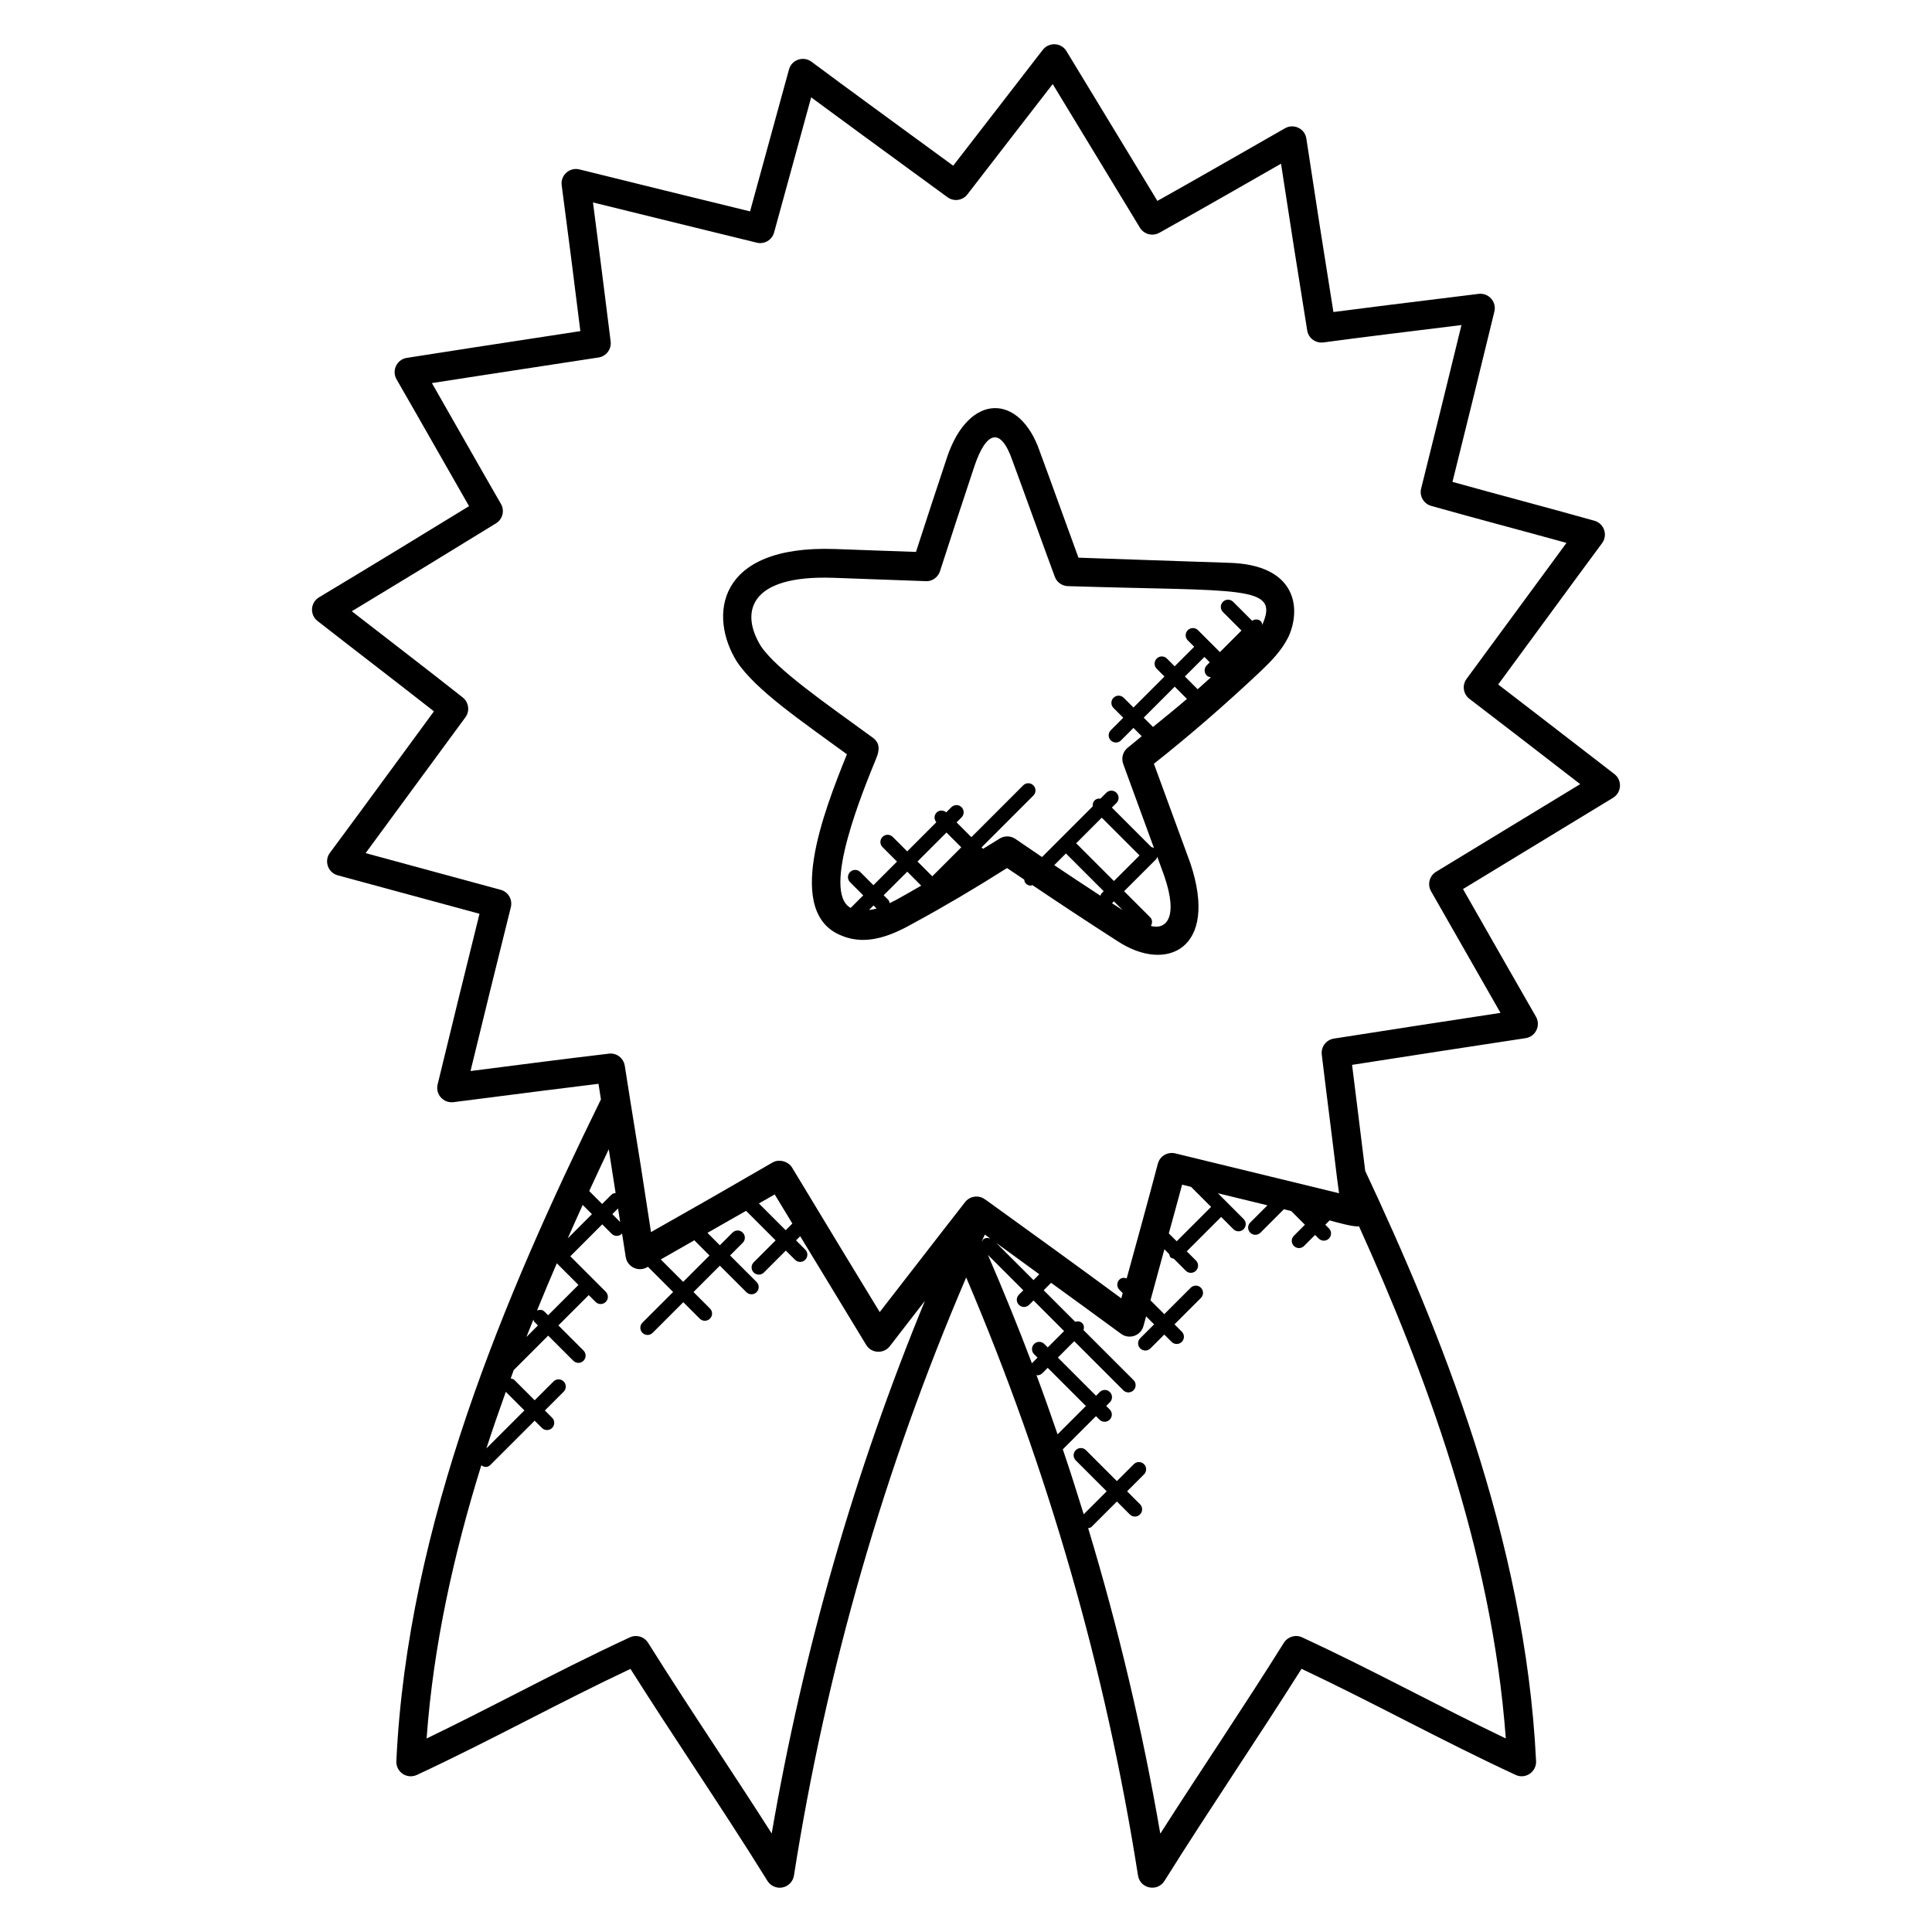 <?xml version="1.0" encoding="UTF-8"?>
<!-- Uploaded to: SVG Repo, www.svgrepo.com, Generator: SVG Repo Mixer Tools -->
<svg fill="#000000" width="800px" height="800px" version="1.1" viewBox="144 144 512 512" xmlns="http://www.w3.org/2000/svg">
 <g>
  <path d="m228.15 308.57c10.574 8.258 20.969 16.184 30.848 23.945-9.617 13.055-18.504 25.297-27.566 37.488-1.586 2.137-0.551 5.246 2.062 5.961l37.578 10.199c-3.801 15.258-7.496 30.398-11.098 45.234-0.625 2.551 1.488 5.008 4.184 4.688 20.914-2.672 28.777-3.695 38.449-4.863l0.648 4.129c-25.25 51.504-51.289 112.49-54.219 175.39-0.062 1.336 0.582 2.602 1.688 3.352 1.098 0.734 2.527 0.848 3.734 0.289 10.266-4.777 20.031-9.77 29.473-14.602 8.734-4.465 17.738-9.07 27.145-13.504 5.551 8.777 11.055 17.16 16.551 25.52 6.586 10.039 13.168 20.039 19.77 30.68 0.699 1.121 1.945 1.793 3.242 1.793 0.25 0 0.504-0.023 0.754-0.078 1.566-0.312 2.762-1.582 3.016-3.152 8.574-54.688 23.961-107.93 45.641-158.5 21.617 50.656 36.977 103.91 45.535 158.5 0.559 3.488 5.129 4.414 7.008 1.434 12.145-19.398 24.129-36.895 36.328-56.215 19.434 9.16 36.848 18.895 56.738 28.113 2.594 1.223 5.551-0.801 5.418-3.648-2.848-58.953-25.641-114.51-45.281-156.43-1.199-9.961-2.359-18.887-3.481-28.09 15.391-2.398 30.84-4.785 45.992-7.078 2.656-0.406 4.07-3.352 2.742-5.68-5.762-10.016-10.664-18.633-19.336-33.832l39.77-24.191c2.289-1.398 2.457-4.664 0.344-6.289-20-15.426-22.832-17.633-30.793-23.734 8.305-11.258 18.793-25.656 27.535-37.449 1.586-2.144 0.535-5.223-2.031-5.945-13.113-3.688-25.344-6.871-37.617-10.297 3.801-15.25 7.504-30.297 11.105-45.137 0.625-2.574-1.504-5.016-4.184-4.688-22.984 2.848-29.184 3.586-38.473 4.809-2.488-15.457-4.879-30.809-7.168-45.953-0.398-2.68-3.359-4.055-5.664-2.742-13.719 7.848-23.48 13.457-33.816 19.25l-24.09-39.68c-1.418-2.344-4.688-2.426-6.289-0.352-8.031 10.449-15.863 20.488-23.734 30.703-18.289-13.375-27.305-19.93-37.562-27.559-2.137-1.582-5.25-0.551-5.961 2.062l-10.312 37.602c-15.145-3.703-30.281-7.41-45.215-11.121-2.641-0.648-5.062 1.559-4.703 4.207 1.719 12.887 3.344 25.762 4.945 38.648-26.008 3.984-34.496 5.266-46 7.09-2.633 0.414-4.047 3.359-2.711 5.68 6.609 11.465 13.113 23 19.215 33.609-13.305 8.168-26.688 16.312-39.754 24.16-2.305 1.379-2.512 4.629-0.398 6.281zm77.176 139.99c0.617 3.879 1.215 7.734 1.816 11.594-0.406 0.055-0.809 0.152-1.113 0.457l-2.457 2.457-3.426-3.426c1.723-3.707 3.438-7.449 5.18-11.082zm2.457 15.695c0.184 1.191 0.383 2.398 0.566 3.586l-2.078-2.078zm-9.359-0.934 2.449 2.441-6.418 6.426c1.312-2.965 2.625-5.934 3.969-8.867zm-6.859 15.461 5.734 5.734-8.039 8.039-0.969-0.969c-0.543-0.543-1.289-0.551-1.969-0.305 1.723-4.211 3.453-8.371 5.242-12.5zm-6.215 14.922c0.09 0.191 0.078 0.418 0.246 0.582l0.969 0.969-3.062 3.062c0.602-1.551 1.23-3.078 1.848-4.613zm-7.305 19.145 4.93 4.93-10.078 10.07c1.637-5.047 3.363-10.031 5.148-15zm70.465 117.04c-4.84-7.586-9.664-14.93-14.504-22.297-6.062-9.223-12.129-18.465-18.258-28.242-0.719-1.145-1.953-1.785-3.238-1.785-0.535 0-1.082 0.113-1.594 0.352-10.641 4.922-20.711 10.078-30.449 15.062-7.574 3.871-15.359 7.856-23.41 11.734 1.77-24.586 7.184-48.863 14.496-72.402 0.922 0.664 1.777 0.535 2.426-0.113l11.711-11.703 1.922 1.922c0.75 0.75 1.953 0.75 2.703 0s0.75-1.953 0-2.703l-1.922-1.922 4.984-4.984c0.75-0.75 0.75-1.953 0-2.703s-1.953-0.75-2.695 0l-4.984 4.984-5.391-5.391c-0.266-0.266-0.617-0.32-0.961-0.398 0.266-0.734 0.512-1.473 0.785-2.199l9.145-9.145 6.656 6.656c0.75 0.75 1.953 0.75 2.703 0s0.75-1.953 0-2.703l-6.656-6.656 8.039-8.039 1.809 1.809c0.75 0.75 1.953 0.75 2.703 0s0.75-1.953 0-2.703l-9.391-9.391 8.457-8.465 2.496 2.496c0.75 0.75 1.953 0.75 2.703 0 0.031-0.031 0.016-0.082 0.047-0.121 0.312 2.07 0.672 4.191 0.977 6.25 0.398 2.648 3.32 4.07 5.648 2.762 0.078-0.047 0.16-0.09 0.238-0.137l6.68 6.68-8.129 8.121c-0.75 0.75-0.75 1.953 0 2.703s1.953 0.75 2.703 0l8.121-8.121 4.359 4.359c0.75 0.75 1.953 0.75 2.703 0s0.75-1.953 0-2.695l-4.359-4.359 6.984-6.984 7.031 7.023c0.75 0.75 1.953 0.75 2.703 0s0.75-1.953 0-2.703l-7.031-7.023 3.359-3.359c0.75-0.75 0.75-1.953 0-2.703s-1.953-0.75-2.703 0l-3.359 3.359-3.289-3.289c3.414-1.945 6.824-3.879 10.238-5.84l7.832 7.832-5.809 5.809c-0.75 0.75-0.75 1.953 0 2.703s1.953 0.75 2.703 0l5.809-5.809 2.441 2.441c0.75 0.75 1.953 0.75 2.703 0s0.75-1.953 0-2.703l-2.441-2.441 1.105-1.105c10.609 17.512 10.039 16.566 17.48 28.793 1.426 2.352 4.703 2.398 6.273 0.352l6.535-8.457c0.91-1.176 1.848-2.375 2.762-3.551-18.641 45.277-32.25 92.621-40.602 141.14zm-29.398-152.12c2.984-1.68 5.969-3.414 8.945-5.106 0.039 0.047 0.023 0.105 0.062 0.145l3.914 3.914-6.984 6.984zm26.008-14.84c1.398-0.801 2.785-1.582 4.184-2.391 1.559 2.586 3.113 5.129 4.68 7.711l-1.77 1.77zm59.359 9.609c-0.121 0.121-0.105 0.305-0.184 0.449-0.023-0.055-0.047-0.098-0.062-0.152 0.238-0.551 0.512-1.105 0.762-1.656 0.488 0.352 0.961 0.703 1.449 1.055-0.684-0.246-1.426-0.238-1.965 0.305zm13.008 32.801c-3.664-9.688-7.566-19.273-11.672-28.77l9.375 9.375-1.168 1.16c-0.75 0.75-0.75 1.953 0 2.695 0.75 0.75 1.953 0.75 2.703 0l1.168-1.16 8.105 8.105-4.336 4.336-0.91-0.91c-0.75-0.75-1.953-0.75-2.703 0s-0.75 1.953 0 2.703l0.91 0.91-1.414 1.414c-0.039 0.043-0.023 0.102-0.059 0.141zm-9.453-31.945c3.848 2.785 7.586 5.543 11.398 8.305l-1.543 1.543zm10.629 34.977c0.082 0.008 0.145 0.098 0.23 0.098 0.488 0 0.977-0.184 1.352-0.559l1.414-1.414 10.113 10.113-7.504 7.504c-1.812-5.269-3.66-10.527-5.606-15.742zm85.484-39.395c17.215 38.074 35.234 85.641 38.906 135.74-18.609-8.914-35.016-18.016-53.969-26.801-1.742-0.809-3.816-0.184-4.84 1.434-10.922 17.441-21.848 33.543-32.754 50.586-4.711-27.398-11.105-54.434-19.113-80.945 0.328-0.082 0.672-0.129 0.922-0.383l6.688-6.688 3.426 3.426c0.75 0.75 1.953 0.75 2.703 0s0.75-1.953 0-2.703l-3.426-3.426 4.488-4.488c0.75-0.75 0.75-1.953 0-2.703s-1.953-0.75-2.703 0l-4.488 4.488-8.199-8.199c-0.75-0.75-1.953-0.75-2.703 0s-0.75 1.953 0 2.703l8.199 8.199-6.09 6.09c-1.785-5.777-3.609-11.543-5.551-17.258 0.031-0.031 0.078-0.016 0.105-0.047l8.703-8.703 0.93 0.93c0.75 0.75 1.953 0.75 2.703 0s0.75-1.953 0-2.703l-0.93-0.93 0.977-0.977c0.75-0.75 0.75-1.953 0-2.703s-1.953-0.75-2.695 0l-0.977 0.977-10.113-10.121 4.336-4.336 13.008 13.008c0.75 0.75 1.953 0.75 2.703 0s0.75-1.953 0-2.703l-13.25-13.25c0.191-0.648 0.16-1.336-0.352-1.848s-1.207-0.543-1.848-0.352l-8.359-8.359 1.969-1.969c6.176 4.504 12.457 9.023 18.535 13.512 2.176 1.594 5.238 0.512 5.945-2.062l0.266-0.961c0.145-0.535 0.289-1.07 0.434-1.602l2.121 2.121-3.68 3.672c-0.75 0.75-0.75 1.953 0 2.703s1.953 0.75 2.703 0l3.672-3.672 1.938 1.938c0.75 0.75 1.953 0.75 2.703 0s0.75-1.953 0-2.703l-1.938-1.938 7-7c0.75-0.75 0.75-1.953 0-2.703s-1.953-0.75-2.703 0l-7 7-3.664-3.664c1.246-4.496 2.457-9.023 3.688-13.527l1.281 1.281c0.082 0.305 0.121 0.625 0.359 0.863 0.238 0.238 0.559 0.266 0.855 0.359l3.176 3.176c0.75 0.75 1.953 0.75 2.695 0 0.75-0.75 0.75-1.953 0-2.703l-2.434-2.434 9.113-9.113 3.246 3.246c0.75 0.75 1.953 0.75 2.703 0s0.75-1.953 0-2.703l-6.816-6.824 13.137 3.199-4.559 4.559c-0.75 0.75-0.75 1.953 0 2.695 0.75 0.75 1.953 0.75 2.703 0l6.207-6.207 1.953 0.473 3.625 3.625-2.922 2.922c-0.75 0.75-0.75 1.953 0 2.703s1.953 0.75 2.695 0l2.922-2.922 0.961 0.961c0.75 0.75 1.953 0.75 2.703 0s0.75-1.953 0-2.703l-0.961-0.961 1.152-1.152c1.281 0.363 6.504 1.852 7.777 1.562zm-50.402 1.891c1.176-4.305 2.375-8.586 3.527-12.914l2.367 0.574 5.312 5.312-9.113 9.113zm-178.3-188.17c1.762-1.082 2.344-3.367 1.305-5.16-6.106-10.586-12.418-21.77-18.289-32.016 9.586-1.504 12.785-1.969 44.168-6.785 2.039-0.32 3.457-2.199 3.199-4.246-1.535-12.273-3.07-24.559-4.68-36.84 14.359 3.551 28.887 7.106 43.41 10.664 1.984 0.496 4.039-0.703 4.586-2.703l9.824-35.809c8.984 6.648 15.566 11.426 36.129 26.465 1.672 1.23 4.023 0.887 5.281-0.754 7.769-10.113 15.168-19.594 22.602-29.234l23.113 38.066c1.07 1.754 3.336 2.344 5.121 1.359 12.098-6.734 23.656-13.406 32.273-18.32 2.223 14.578 4.535 29.344 6.938 44.191 0.328 2.039 2.184 3.414 4.281 3.176 10.984-1.48 20.039-2.559 36.602-4.609-3.473 14.258-7.031 28.695-10.688 43.328-0.504 2 0.68 4.039 2.664 4.594 12.152 3.426 24.137 6.566 35.855 9.809-7.977 10.801-17.391 23.734-26.473 36.023-1.246 1.68-0.91 4.039 0.754 5.305 8.465 6.457 14.016 10.777 29.352 22.602l-38.199 23.234c-1.762 1.078-2.352 3.359-1.328 5.152 11.664 20.441 13.633 23.914 18.406 32.234-14.594 2.215-29.418 4.512-44.16 6.816-2.031 0.32-3.441 2.184-3.207 4.223 1.305 10.93 2.703 21.512 4.008 32.441 0.207 1.441 0.391 2.887 0.574 4.32l-43.426-10.566c-2.047-0.48-4.062 0.727-4.594 2.734-2.695 10.184-5.473 20.289-8.258 30.398-0.664-0.23-1.398-0.215-1.93 0.32-0.75 0.75-0.75 1.953 0 2.703l0.871 0.871c-0.129 0.457-0.25 0.93-0.375 1.391-11.633-8.566-23.48-17.152-35.738-25.977-0.176-0.137-0.727-0.488-0.922-0.594-1.664-0.84-3.703-0.359-4.801 1.145 0 0-10.832 13.906-22.559 29.066-2.938-4.785-15.914-26.16-23.23-38.305-0.969-1.609-3.434-2.352-5.184-1.328-10.734 6.238-21.465 12.383-32.199 18.441-1.754-11.633-3.602-23.367-5.543-35.176v-0.008l-1.406-8.914c-0.328-2.023-2.199-3.465-4.215-3.191-11.594 1.367-22.367 2.769-36.664 4.602 3.473-14.273 7.031-28.801 10.688-43.426 0.504-2.016-0.695-4.062-2.695-4.602l-35.793-9.719c9.434-12.777 18.207-24.848 26.441-35.992 1.223-1.656 0.91-3.984-0.703-5.266-9.504-7.504-18.441-14.328-29.402-22.84 12.613-7.609 25.469-15.457 38.215-23.297z"/>
  <path d="m368.44 343.89c-6.152 15.266-16.754 42.297-1.207 48.145 6.656 2.703 13.41-0.281 19.082-3.504 7.848-4.258 16.098-9.129 24.559-14.488 1.457 1 3.047 2.039 4.543 3.055 0.07 0.375 0.145 0.754 0.434 1.047 0.375 0.375 0.863 0.559 1.352 0.559 0.137 0 0.246-0.129 0.375-0.152 7.078 4.762 14.418 9.617 22.473 14.793 12.977 8.641 27.023 2.246 19.418-20.543l-9.672-26.398c9.398-7.426 18.906-15.672 28.312-24.535 2.711-2.586 5.512-5.418 7.312-9.031 0.023-0.047 0.047-0.09 0.07-0.145 3.426-7.633 2-19.09-15.871-19.543-13.273-0.418-27.375-0.953-39.816-1.359-3.352-9.113-7.09-19.609-10.258-28.168-5.281-15.383-18.688-15.641-24.496 1.359-2.793 8.398-5.594 16.879-8.305 25.281-6.832-0.25-14.801-0.504-21.578-0.77-31.551-1.062-33.312 17.969-25.895 29.84 5.078 7.641 17.352 15.898 29.168 24.559zm5.848 41.273 1.207-1.207 0.809 0.809c-0.68 0.215-1.344 0.289-2.016 0.398zm8.32-3.305c-0.922 0.527-1.879 1.023-2.84 1.496-0.082-0.312-0.121-0.641-0.367-0.887l-1.215-1.215 6.25-6.25 3.695 3.703c-1.828 1.035-3.723 2.164-5.523 3.152zm8.457-5.629-3.922-3.922 7.68-7.68 3.922 3.922zm44.816 4.566c-0.16 0.16-0.152 0.391-0.246 0.586-4.25-2.769-8.297-5.457-12.25-8.105l3.137-3.137c0.031 0.039 0.016 0.082 0.047 0.121l9.922 9.922zm-6.715-13.281 6.816-6.824 10.008 10.008-6.785 6.785-9.922-9.922c-0.035-0.031-0.09-0.02-0.117-0.047zm9.539 15.859 0.496-0.496 2.32 2.32c-0.945-0.609-1.883-1.219-2.816-1.824zm11.969-12.355 1.832 5.008c3.977 11.504 0.289 14.418-3.519 13.352 0.434-0.734 0.457-1.648-0.176-2.281l-6.914-6.914 8.504-8.496c0.184-0.188 0.184-0.441 0.273-0.668zm-1.121-34.367-2.457-2.457 8.215-8.223 3.246 3.246c-3.012 2.602-6.004 4.992-9.004 7.434zm11.84-9.992-3.383-3.383 5.176-5.176 1.418 1.418-0.801 0.801c-0.75 0.75-0.75 1.953 0 2.703 0.305 0.305 0.719 0.414 1.113 0.457-1.172 1.059-2.348 2.141-3.523 3.18zm-96.523-29.535c7.215 0.297 16.375 0.566 24.457 0.887 1.656 0.137 3.258-1.008 3.785-2.648 2.984-9.281 6.078-18.68 9.16-27.938 3.055-8.969 6.871-10.578 10.078-1.238 3.695 10 7.617 21.031 11.184 30.656 0.535 1.457 1.91 2.441 3.457 2.488 46.039 1.457 56.207-0.414 51.562 10.16-0.008 0.023-0.031 0.039-0.039 0.055-0.082-0.312-0.121-0.641-0.367-0.887-0.641-0.641-1.586-0.617-2.328-0.152l-5.023-5.023c-0.75-0.75-1.953-0.75-2.703 0s-0.75 1.953 0 2.703l4.91 4.914-5.711 5.711-5.809-5.809c-0.75-0.75-1.953-0.75-2.703 0s-0.75 1.953 0 2.703l1.695 1.695-5.176 5.176-2.055-2.055c-0.75-0.75-1.953-0.75-2.703 0s-0.75 1.953 0 2.703l2.055 2.055-8.215 8.223-2.586-2.586c-0.75-0.75-1.953-0.75-2.703 0s-0.75 1.953 0 2.703l2.586 2.586-3.305 3.305c-0.75 0.75-0.75 1.953 0 2.703s1.953 0.75 2.703 0l3.305-3.305 2.191 2.191c-1.223 0.977-2.457 2.062-3.672 3.016-1.312 1.023-1.809 2.769-1.238 4.328l8.168 22.328c-0.23-0.113-0.441-0.273-0.695-0.289l-10.473-10.473 1.215-1.215c0.75-0.75 0.75-1.953 0-2.703s-1.953-0.75-2.695 0l-1.551 1.551c-0.559-0.062-1.121 0.047-1.551 0.473-0.426 0.426-0.543 0.992-0.473 1.551l-13.457 13.457c-2.391-1.617-4.742-3.215-7.047-4.801-1.246-0.855-2.91-0.91-4.223-0.07-1.473 0.945-2.902 1.777-4.359 2.695l-0.391-0.391 13.727-13.727c0.75-0.75 0.75-1.953 0-2.703s-1.953-0.75-2.703 0l-13.727 13.727-3.922-3.922 1.32-1.32c0.75-0.75 0.75-1.953 0-2.695-0.75-0.75-1.953-0.75-2.703 0l-1.359 1.359c-0.75-0.633-1.855-0.648-2.559 0.062-0.711 0.711-0.695 1.809-0.062 2.559l-7.719 7.727-3.84-3.84c-0.75-0.75-1.953-0.75-2.703 0s-0.75 1.953 0 2.703l3.84 3.84-6.25 6.25-3.481-3.481c-0.75-0.75-1.953-0.75-2.703 0s-0.75 1.953 0 2.703l3.481 3.481-3.328 3.328c-7.871-4.32 3.457-31.488 6.809-39.73 0.855-2.098 0.984-3.977-0.938-5.383-12.273-8.945-25.512-18.055-29.672-24.281-5.426-8.77-3.383-18.891 19.23-18.09z"/>
 </g>
</svg>